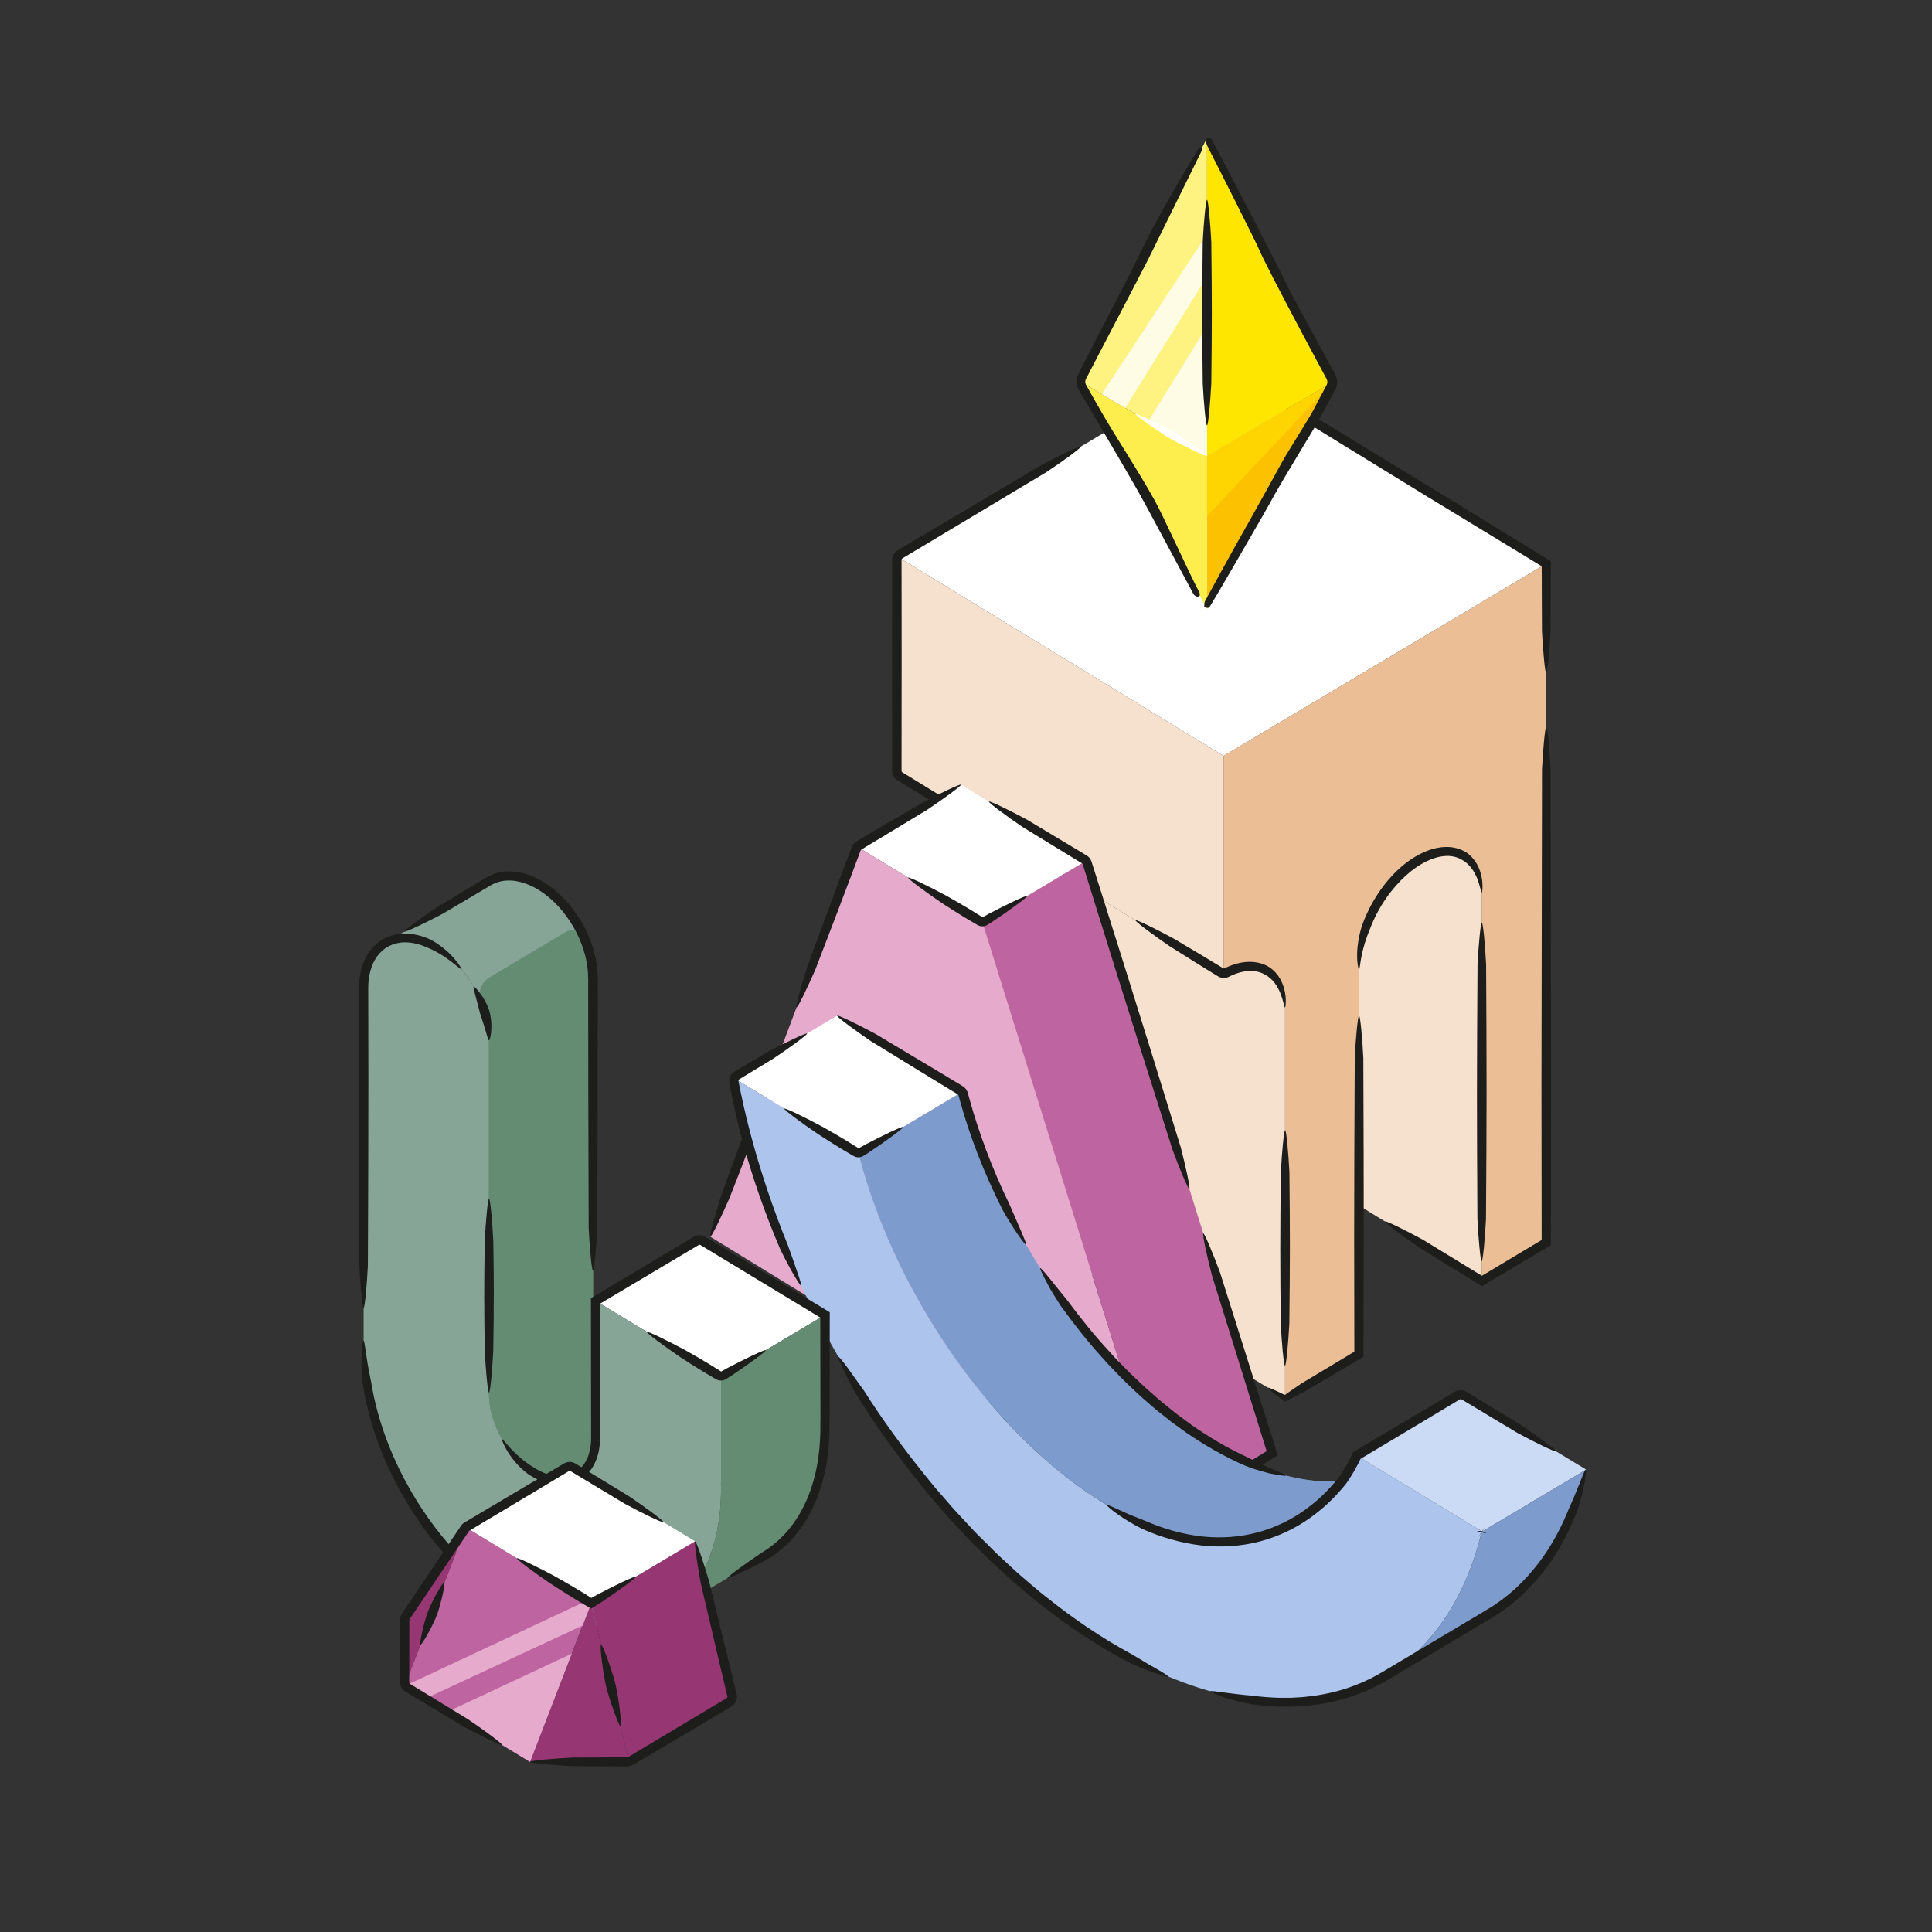 <svg width="70" height="70" viewBox="0 0 70 70" fill="none" xmlns="http://www.w3.org/2000/svg">
<rect x="0" y="0" width="70" height="70" fill="#333333" stroke="none"/>
<g id="Frame">
<g id="Group 2136136724">
<g id="&#208;&#191;&#208;&#187;&#208;&#176;&#209;&#130;&#209;&#132;&#208;&#190;&#209;&#128;&#208;&#188;&#208;&#176;">
<path id="Vector" d="M32.494 20.153L44.333 27.389L56.024 20.423L44.184 13.188L32.494 20.153Z" fill="white"/>
<path id="Vector_2" d="M44.333 27.389V35.296C44.896 34.983 45.459 34.915 45.893 35.166C46.307 35.406 46.529 35.893 46.558 36.497L46.561 36.495V50.661L49.236 49.067L49.243 35.126C49.197 34.439 49.407 33.593 49.873 32.785C50.734 31.292 52.144 30.494 53.023 31.001C53.437 31.24 53.659 31.727 53.688 32.331L53.691 32.329V46.412L56.024 45.022V20.423L44.334 27.388L44.333 27.389Z" fill="#EBBE96"/>
<path id="Vector_3" d="M44.333 35.296L32.494 28.06V20.153L44.333 27.389V35.296Z" fill="#F5E1CD"/>
<path id="Vector_4" d="M46.557 36.497C46.529 35.892 46.307 35.406 45.892 35.166C45.459 34.915 44.896 34.983 44.333 35.296L34.721 29.421V43.426L46.56 50.662V36.495L46.557 36.497L46.557 36.497Z" fill="#F5E1CD"/>
<path id="Vector_5" d="M53.687 32.332C53.658 31.727 53.437 31.241 53.022 31.001C52.144 30.494 50.733 31.293 49.873 32.786C49.406 33.594 49.197 34.44 49.242 35.127L49.239 43.678L53.691 46.414V32.33L53.687 32.333V32.332Z" fill="#F5E1CD"/>
<path id="Vector_6" d="M55.85 39.102C55.852 40.803 55.854 42.782 55.857 44.927C55.155 45.348 54.432 45.781 53.692 46.224C52.994 45.797 52.282 45.362 51.56 44.921C50.948 44.586 50.203 44.217 50.18 44.255C50.156 44.293 50.822 44.791 51.398 45.185C52.173 45.665 52.939 46.138 53.69 46.602C54.545 46.095 55.382 45.598 56.192 45.117C56.194 42.901 56.197 40.858 56.198 39.101C56.193 36.033 56.187 32.079 56.18 27.863C56.146 27.166 56.069 26.337 56.025 26.337C55.98 26.337 55.905 27.166 55.87 27.863C55.862 32.079 55.856 36.033 55.851 39.101L55.85 39.102Z" fill="#1D1D1B"/>
<path id="Vector_7" d="M51.705 17.988C52.889 18.708 54.314 19.575 55.859 20.516C55.862 21.276 55.865 22.063 55.868 22.865C55.903 23.562 55.979 24.391 56.024 24.391C56.068 24.391 56.144 23.562 56.179 22.865C56.182 22 56.185 21.152 56.188 20.331C54.588 19.349 53.113 18.444 51.886 17.691C50.163 16.637 47.94 15.287 45.566 13.85C44.954 13.516 44.207 13.149 44.184 13.187C44.161 13.225 44.828 13.722 45.405 14.115C47.766 15.572 49.982 16.934 51.705 17.988Z" fill="#1D1D1B"/>
<path id="Vector_8" d="M32.668 24.038C32.668 23.349 32.668 22.61 32.667 21.829C32.667 21.439 32.666 21.038 32.665 20.628C32.665 20.526 32.665 20.423 32.665 20.32V20.285C32.665 20.282 32.666 20.278 32.666 20.274C32.668 20.267 32.67 20.261 32.673 20.255C32.677 20.249 32.682 20.243 32.687 20.238C32.689 20.236 32.693 20.233 32.696 20.232L32.728 20.212C32.907 20.105 33.089 19.996 33.272 19.887C34.735 19.01 36.309 18.067 37.933 17.094C38.514 16.707 39.187 16.218 39.164 16.18C39.141 16.141 38.391 16.5 37.775 16.826C36.145 17.791 34.567 18.727 33.099 19.596C32.915 19.705 32.733 19.813 32.554 19.92L32.519 19.941C32.499 19.953 32.481 19.966 32.464 19.981C32.43 20.01 32.401 20.046 32.379 20.084C32.356 20.123 32.34 20.166 32.332 20.21C32.328 20.232 32.325 20.255 32.325 20.277V20.32C32.325 20.424 32.324 20.527 32.324 20.629C32.324 21.039 32.323 21.439 32.322 21.829C32.322 22.61 32.322 23.349 32.321 24.039C32.321 24.729 32.322 25.468 32.322 26.248C32.322 26.639 32.323 27.039 32.324 27.449C32.324 27.551 32.324 27.654 32.324 27.758C32.324 27.809 32.324 27.861 32.324 27.913V27.935C32.324 27.947 32.325 27.958 32.326 27.969C32.329 27.991 32.333 28.014 32.339 28.035C32.351 28.079 32.37 28.12 32.395 28.157C32.421 28.194 32.453 28.228 32.489 28.254C32.498 28.261 32.508 28.267 32.517 28.273L32.535 28.284L32.568 28.304C32.613 28.332 32.658 28.359 32.703 28.386C32.793 28.441 32.883 28.497 32.975 28.552C34.433 29.438 36.001 30.391 37.619 31.374C38.232 31.707 38.978 32.074 39.001 32.037C39.024 31.999 38.357 31.502 37.781 31.109C36.168 30.117 34.605 29.156 33.151 28.263C33.06 28.207 32.97 28.151 32.879 28.096C32.834 28.069 32.79 28.041 32.744 28.014L32.711 27.993L32.695 27.983C32.695 27.983 32.692 27.981 32.69 27.98C32.684 27.976 32.679 27.971 32.675 27.965C32.671 27.959 32.668 27.952 32.666 27.945C32.666 27.942 32.665 27.938 32.665 27.935C32.665 27.933 32.665 27.931 32.665 27.93V27.913C32.665 27.861 32.665 27.809 32.665 27.758C32.665 27.654 32.665 27.551 32.665 27.449C32.665 27.039 32.666 26.639 32.666 26.248C32.666 25.468 32.667 24.729 32.668 24.039L32.668 24.038Z" fill="#1D1D1B"/>
<path id="Vector_9" d="M44.18 34.998C43.73 34.723 43.147 34.375 42.524 34.007C41.911 33.673 41.164 33.306 41.142 33.344C41.118 33.382 41.785 33.879 42.362 34.272C42.974 34.66 43.549 35.019 43.999 35.294C44.027 35.311 44.056 35.329 44.085 35.346C44.099 35.355 44.114 35.364 44.129 35.373C44.152 35.387 44.181 35.402 44.21 35.411C44.268 35.431 44.331 35.438 44.394 35.43C44.425 35.426 44.456 35.419 44.486 35.407C44.494 35.404 44.502 35.401 44.509 35.397L44.527 35.389L44.55 35.377C44.675 35.316 44.811 35.262 44.955 35.225C45.099 35.188 45.251 35.17 45.402 35.181C45.554 35.192 45.704 35.234 45.837 35.314C45.965 35.381 46.082 35.484 46.177 35.605C46.27 35.727 46.342 35.865 46.394 35.994C46.496 36.253 46.526 36.468 46.553 36.496L46.561 36.501C46.562 36.498 46.562 36.496 46.561 36.494C46.56 36.492 46.558 36.492 46.555 36.492L46.563 36.496C46.572 36.48 46.584 36.418 46.586 36.322C46.589 36.226 46.584 36.096 46.556 35.947C46.528 35.798 46.474 35.63 46.383 35.468C46.292 35.307 46.159 35.156 45.999 35.049C45.825 34.937 45.625 34.875 45.431 34.856C45.236 34.837 45.047 34.857 44.875 34.898C44.702 34.939 44.543 34.999 44.4 35.067L44.373 35.079L44.367 35.082C44.367 35.082 44.364 35.083 44.363 35.083C44.359 35.085 44.354 35.086 44.35 35.086C44.34 35.087 44.331 35.086 44.323 35.083C44.318 35.081 44.316 35.08 44.309 35.076C44.295 35.068 44.28 35.058 44.265 35.049C44.236 35.032 44.208 35.014 44.18 34.997V34.998Z" fill="#1D1D1B"/>
<path id="Vector_10" d="M34.895 42.556C34.89 39.562 34.883 35.703 34.877 31.589C34.843 30.892 34.766 30.063 34.722 30.063C34.677 30.063 34.602 30.892 34.566 31.589C34.559 35.703 34.553 39.562 34.548 42.556C34.548 42.87 34.548 43.193 34.548 43.523C37.009 45.021 40.04 46.865 43.251 48.821C43.864 49.154 44.61 49.521 44.633 49.484C44.656 49.445 43.989 48.949 43.413 48.556C40.27 46.627 37.303 44.806 34.895 43.328C34.895 43.065 34.895 42.807 34.895 42.556Z" fill="#1D1D1B"/>
<path id="Vector_11" d="M49.064 44.859C49.066 46.037 49.068 47.445 49.071 48.974C48.454 49.345 47.813 49.73 47.159 50.123C47.05 50.196 46.938 50.272 46.828 50.348C46.773 50.386 46.718 50.425 46.665 50.462L46.625 50.49L46.605 50.504L46.595 50.511C46.595 50.511 46.593 50.514 46.591 50.515C46.581 50.524 46.571 50.533 46.561 50.541C46.544 50.541 46.428 50.481 46.353 50.446C46.273 50.407 46.201 50.374 46.14 50.347C46.018 50.293 45.94 50.265 45.933 50.277C45.926 50.289 45.986 50.346 46.09 50.43C46.141 50.472 46.204 50.521 46.275 50.575C46.351 50.632 46.401 50.673 46.56 50.781C46.604 50.758 46.648 50.734 46.693 50.711C46.724 50.696 46.755 50.68 46.786 50.665C46.844 50.635 46.904 50.605 46.963 50.575C47.083 50.515 47.203 50.452 47.319 50.391C48.031 49.971 48.729 49.559 49.401 49.161C49.405 47.563 49.409 46.091 49.411 44.859C49.412 43.075 49.406 40.776 49.396 38.325C49.361 37.627 49.285 36.798 49.241 36.798C49.196 36.798 49.12 37.627 49.085 38.325C49.073 40.776 49.064 43.075 49.064 44.859Z" fill="#1D1D1B"/>
<path id="Vector_12" d="M53.513 39.562C53.513 40.82 53.519 42.442 53.53 44.17C53.564 44.867 53.64 45.696 53.684 45.696C53.729 45.696 53.805 44.867 53.84 44.17C53.853 42.441 53.861 40.82 53.861 39.562C53.861 38.304 53.855 36.682 53.845 34.954C53.81 34.257 53.734 33.428 53.69 33.428C53.645 33.428 53.569 34.257 53.534 34.954C53.522 36.683 53.514 38.304 53.513 39.562Z" fill="#1D1D1B"/>
<path id="Vector_13" d="M46.387 45.216C46.387 45.965 46.393 46.928 46.404 47.956C46.438 48.654 46.514 49.482 46.558 49.482C46.602 49.482 46.679 48.654 46.715 47.956C46.727 46.928 46.735 45.964 46.735 45.216C46.735 44.468 46.729 43.504 46.718 42.476C46.683 41.779 46.607 40.95 46.563 40.95C46.519 40.95 46.443 41.779 46.407 42.476C46.395 43.504 46.387 44.468 46.387 45.216Z" fill="#1D1D1B"/>
<path id="Vector_14" d="M50.706 31.465C50.185 31.932 49.646 32.674 49.335 33.577C49.282 33.75 49.239 33.933 49.212 34.113C49.184 34.292 49.171 34.466 49.171 34.618C49.17 34.921 49.221 35.129 49.241 35.127C49.266 35.125 49.275 34.917 49.332 34.634C49.361 34.492 49.4 34.331 49.45 34.168C49.5 34.004 49.562 33.838 49.627 33.682C49.782 33.263 49.991 32.879 50.22 32.548C50.449 32.217 50.699 31.94 50.937 31.724C51.175 31.51 51.475 31.288 51.833 31.142C51.923 31.106 52.016 31.076 52.111 31.052C52.206 31.031 52.304 31.017 52.401 31.013C52.597 31.005 52.794 31.049 52.965 31.15C53.092 31.217 53.209 31.32 53.304 31.442C53.398 31.564 53.47 31.702 53.522 31.83C53.623 32.09 53.653 32.304 53.68 32.333L53.689 32.337C53.69 32.334 53.69 32.332 53.689 32.33C53.687 32.328 53.686 32.328 53.682 32.328L53.69 32.333C53.699 32.317 53.712 32.255 53.714 32.158C53.717 32.063 53.712 31.932 53.683 31.783C53.655 31.635 53.602 31.467 53.511 31.305C53.419 31.144 53.286 30.992 53.127 30.886C52.904 30.745 52.64 30.682 52.394 30.687C52.271 30.689 52.152 30.704 52.037 30.728C51.922 30.754 51.813 30.787 51.709 30.827C51.294 30.991 50.964 31.233 50.704 31.466L50.706 31.465Z" fill="#1D1D1B"/>
</g>
<g id="&#208;&#186;&#209;&#128;&#208;&#184;&#209;&#129;&#209;&#130;&#208;&#176;&#208;&#187;">
<path id="Vector_15" d="M43.733 5.001V16.522L39.164 13.84L43.733 5.001Z" fill="#FEF280"/>
<path id="Vector_16" d="M43.733 16.522V22.059L39.164 13.84L43.733 16.522Z" fill="#FEEE4D"/>
<path id="Vector_17" d="M43.733 5.001V16.522L48.302 13.84L43.733 5.001Z" fill="#FEE600"/>
<path id="Vector_18" d="M43.733 16.522V22.059L48.302 13.84L43.733 16.522Z" fill="#FCC101"/>
<g id="Group">
<path id="Vector_19" d="M43.733 8.482L39.918 14.282L40.77 14.783L43.733 10.018V8.482Z" fill="#FFFCE6"/>
<path id="Vector_20" d="M43.733 11.82L41.604 15.272L43.733 16.522V11.82Z" fill="#FFFCE6"/>
</g>
<path id="Vector_21" d="M48.302 13.84L43.733 16.522V18.7L48.302 13.84Z" fill="#FED500"/>
<path id="Vector_22" d="M43.698 5.02C43.705 5.097 43.694 5.185 43.728 5.25C43.747 5.29 43.792 5.386 43.795 5.392C44.071 5.925 45.521 8.805 45.582 8.958C45.725 9.313 46.436 10.677 47.156 12.032C47.337 12.371 47.517 12.709 47.689 13.03C47.776 13.191 47.86 13.348 47.941 13.499C47.981 13.574 48.021 13.648 48.06 13.72C48.087 13.768 48.095 13.812 48.092 13.86C48.09 13.883 48.085 13.906 48.076 13.927C48.074 13.932 48.072 13.937 48.069 13.943L48.066 13.95L48.059 13.963C48.051 13.979 48.042 13.995 48.034 14.011C47.999 14.075 47.967 14.137 47.935 14.197C47.872 14.315 47.815 14.425 47.763 14.521C47.662 14.714 47.586 14.86 47.543 14.941C47.493 15.04 46.666 16.373 46.592 16.498C46.403 16.821 46.229 17.151 46.047 17.477C45.595 18.292 45.142 19.107 44.682 19.918C44.637 19.997 43.92 21.297 43.665 21.772C43.629 21.836 43.639 21.923 43.629 22.001C43.737 22.031 43.786 22.029 43.807 22.01C43.901 21.91 45.635 18.886 45.693 18.789C45.868 18.492 46.032 18.188 46.2 17.886C46.505 17.346 47.59 15.557 47.627 15.492C47.825 15.144 48.017 14.791 48.208 14.439C48.212 14.431 48.244 14.369 48.299 14.267C48.312 14.241 48.327 14.213 48.343 14.183C48.351 14.167 48.36 14.152 48.368 14.135C48.374 14.125 48.379 14.114 48.384 14.104C48.391 14.091 48.397 14.078 48.402 14.064C48.447 13.955 48.463 13.815 48.422 13.677C48.412 13.643 48.398 13.609 48.381 13.576C48.369 13.553 48.356 13.529 48.343 13.505C48.319 13.46 48.293 13.413 48.266 13.365C48.214 13.269 48.158 13.167 48.101 13.062C47.986 12.852 47.864 12.628 47.742 12.404C47.252 11.507 46.759 10.601 46.73 10.537C46.589 10.223 45.889 8.857 45.218 7.562C44.88 6.916 44.552 6.287 44.306 5.815C44.058 5.344 43.891 5.031 43.878 5.016C43.859 4.996 43.809 4.992 43.701 5.02H43.698Z" fill="#1E1E1B"/>
<path id="Vector_23" d="M41.53 8.721C41.115 9.561 40.989 9.846 40.553 10.675C40.343 11.08 39.847 12.037 39.636 12.444C39.482 12.741 39.33 13.039 39.18 13.338L39.068 13.563C39.061 13.577 39.043 13.614 39.032 13.645C39.021 13.677 39.012 13.71 39.007 13.744C38.996 13.81 38.998 13.88 39.012 13.945C39.02 13.978 39.03 14.011 39.044 14.042C39.05 14.057 39.058 14.072 39.066 14.088L39.076 14.105L39.083 14.119L39.147 14.227L39.273 14.444C39.928 15.566 40.598 16.68 41.239 17.809C41.6 18.443 42.892 20.883 43.236 21.514C43.318 21.666 43.566 21.663 43.435 21.422C43.114 20.832 42.139 18.671 41.84 18.137C41.206 17.001 40.62 16.143 39.961 15.021C39.887 14.895 39.786 14.719 39.666 14.505C39.606 14.399 39.541 14.284 39.472 14.161C39.437 14.099 39.402 14.037 39.365 13.971L39.352 13.947L39.343 13.929C39.337 13.918 39.333 13.906 39.33 13.894C39.323 13.869 39.32 13.843 39.322 13.818C39.324 13.792 39.331 13.766 39.341 13.742C39.358 13.708 39.376 13.674 39.394 13.64C39.431 13.569 39.469 13.496 39.507 13.422C39.584 13.274 39.662 13.123 39.742 12.969C39.902 12.661 40.067 12.345 40.229 12.034C40.878 10.788 41.489 9.622 41.593 9.412C42.267 8.044 42.855 6.854 43.529 5.486C43.605 5.332 43.48 5.24 43.359 5.486C43.359 5.486 42.133 7.504 41.531 8.722L41.53 8.721Z" fill="#1D1D1B"/>
<path id="Vector_24" d="M42.504 15.646C42.427 15.6 42.324 15.546 42.213 15.492C41.737 15.243 41.158 14.972 41.141 15.001C41.124 15.03 41.644 15.404 42.092 15.698C42.194 15.769 42.291 15.832 42.369 15.877C42.446 15.923 42.549 15.977 42.66 16.032C43.136 16.28 43.715 16.552 43.732 16.522C43.749 16.493 43.23 16.12 42.781 15.825C42.679 15.755 42.582 15.692 42.504 15.646Z" fill="white"/>
<path id="Vector_25" d="M43.559 11.326C43.559 12.025 43.566 12.927 43.577 13.887C43.612 14.585 43.688 15.414 43.732 15.414C43.777 15.414 43.852 14.585 43.888 13.887C43.899 12.927 43.906 12.025 43.906 11.326C43.906 10.627 43.899 9.726 43.888 8.765C43.852 8.068 43.777 7.239 43.732 7.239C43.688 7.239 43.612 8.068 43.577 8.765C43.565 9.726 43.559 10.627 43.559 11.326Z" fill="#1D1D1B"/>
</g>
<g id="Group 2136136321">
<g id="&#208;&#191;&#209;&#128;&#208;&#181;&#208;&#180;&#208;&#188;&#208;&#181;&#209;&#130; 4">
<path id="Vector_26" d="M31.051 30.674L35.596 33.428L39.363 31.183L34.819 28.43L31.051 30.674Z" fill="white"/>
<path id="Vector_27" d="M35.596 33.428L42.309 54.975L25.736 44.81L31.051 30.674L35.596 33.428Z" fill="#E6AACD"/>
<path id="Vector_28" d="M35.596 33.428L39.363 31.183L46.094 52.653L42.309 54.975L35.596 33.428Z" fill="#BE64A0"/>
<path id="Vector_29" d="M30.565 31.474C30.202 32.438 29.741 33.685 29.254 35.014C29.041 35.679 28.82 36.481 28.862 36.497C28.904 36.513 29.267 35.764 29.544 35.123C30.053 33.802 30.528 32.561 30.89 31.597C30.981 31.355 31.077 31.096 31.179 30.823L31.185 30.809C31.185 30.809 31.188 30.805 31.189 30.802C31.191 30.798 31.194 30.794 31.198 30.791C31.201 30.787 31.205 30.784 31.209 30.781L31.254 30.754C31.318 30.715 31.383 30.676 31.448 30.637C31.579 30.558 31.713 30.477 31.85 30.395C32.395 30.065 32.983 29.71 33.588 29.344C34.168 28.957 34.841 28.468 34.819 28.43C34.796 28.392 34.046 28.75 33.429 29.077C32.818 29.435 32.227 29.782 31.677 30.104C31.54 30.186 31.405 30.265 31.274 30.343C31.208 30.381 31.143 30.42 31.078 30.458L31.028 30.488C31 30.505 30.975 30.525 30.953 30.548C30.931 30.571 30.911 30.596 30.894 30.623C30.886 30.637 30.878 30.651 30.872 30.666C30.869 30.673 30.866 30.68 30.863 30.687L30.857 30.701C30.754 30.974 30.657 31.233 30.565 31.473L30.565 31.474Z" fill="#1D1D1B"/>
<path id="Vector_30" d="M40.776 35.11C40.498 34.229 40.18 33.22 39.836 32.129C39.75 31.856 39.662 31.578 39.572 31.296L39.555 31.243L39.547 31.216C39.542 31.2 39.536 31.186 39.529 31.172C39.503 31.114 39.462 31.063 39.412 31.024C39.399 31.014 39.386 31.005 39.372 30.997L39.348 30.982L39.3 30.953L39.204 30.895C39.075 30.818 38.946 30.74 38.815 30.662C38.293 30.348 37.758 30.026 37.213 29.7C36.599 29.369 35.852 29.005 35.829 29.043C35.806 29.08 36.475 29.575 37.053 29.966C37.594 30.297 38.127 30.623 38.646 30.941C38.777 31.02 38.906 31.099 39.033 31.177L39.13 31.236L39.178 31.265L39.202 31.28C39.202 31.28 39.206 31.283 39.208 31.285C39.217 31.292 39.223 31.301 39.228 31.311C39.229 31.313 39.23 31.316 39.231 31.318L39.239 31.344L39.255 31.396C39.343 31.679 39.429 31.958 39.514 32.23C39.854 33.323 40.169 34.333 40.444 35.215C40.997 36.979 41.717 39.25 42.487 41.67C42.729 42.325 43.05 43.093 43.092 43.079C43.134 43.066 42.959 42.252 42.783 41.577C42.035 39.15 41.329 36.874 40.776 35.11H40.776Z" fill="#1D1D1B"/>
<path id="Vector_31" d="M41.686 54.797C41.89 54.922 42.097 55.05 42.309 55.179C43.52 54.434 44.861 53.61 46.295 52.728C45.643 50.662 44.934 48.419 44.202 46.099C43.96 45.444 43.64 44.676 43.597 44.69C43.555 44.703 43.731 45.517 43.906 46.192C44.601 48.427 45.273 50.587 45.893 52.578C44.604 53.367 43.398 54.104 42.309 54.771C42.16 54.679 42.013 54.589 41.869 54.5C39.102 52.809 35.535 50.629 31.732 48.306C31.12 47.971 30.374 47.603 30.351 47.641C30.328 47.679 30.995 48.177 31.57 48.571C35.366 50.907 38.926 53.097 41.688 54.797H41.686Z" fill="#1D1D1B"/>
<path id="Vector_32" d="M26.735 41.66C26.564 42.113 26.351 42.7 26.128 43.328C25.915 43.993 25.694 44.795 25.736 44.811C25.777 44.827 26.14 44.078 26.418 43.438C26.663 42.818 26.89 42.236 27.061 41.782C27.231 41.328 27.445 40.741 27.668 40.114C27.881 39.449 28.101 38.646 28.06 38.631C28.018 38.615 27.655 39.364 27.377 40.004C27.132 40.623 26.906 41.206 26.735 41.66Z" fill="#1D1D1B"/>
<path id="Vector_33" d="M34.958 33.245C35.072 33.314 35.204 33.392 35.347 33.475C35.366 33.486 35.383 33.495 35.401 33.506C35.411 33.513 35.459 33.54 35.496 33.55C35.576 33.573 35.666 33.566 35.742 33.528C35.752 33.524 35.761 33.518 35.77 33.513L35.784 33.504L35.812 33.487C35.831 33.475 35.849 33.463 35.869 33.451C35.907 33.427 35.945 33.402 35.984 33.377C36.565 32.991 37.237 32.502 37.215 32.464C37.192 32.425 36.442 32.784 35.825 33.11C35.75 33.153 35.675 33.194 35.602 33.234C35.587 33.23 35.623 33.248 35.522 33.186C35.382 33.097 35.252 33.017 35.138 32.948C34.91 32.809 34.611 32.637 34.291 32.456C33.677 32.125 32.929 31.761 32.906 31.799C32.883 31.837 33.553 32.331 34.13 32.722C34.439 32.922 34.729 33.106 34.958 33.245Z" fill="#1D1D1B"/>
</g>
<g id="&#208;&#191;&#209;&#128;&#208;&#181;&#208;&#180;&#208;&#188;&#208;&#181;&#209;&#130; 3">
<path id="Vector_34" d="M26.561 39.043L31.106 41.797L34.873 39.552L30.328 36.799L26.561 39.043Z" fill="white"/>
<path id="Vector_35" d="M49.158 52.737L53.703 55.49L57.47 53.246L52.925 50.493L49.158 52.737Z" fill="#CBDAF5"/>
<path id="Vector_36" d="M49.162 52.736C48.677 53.778 47.927 54.644 46.883 55.278C43.245 57.489 37.166 53.857 33.411 47.346C32.343 45.495 31.575 43.605 31.107 41.797L26.562 39.043C27.142 42.269 28.414 45.76 30.374 49.159C35.872 58.691 44.703 63.89 50.098 60.772C51.918 59.72 53.114 57.855 53.69 55.48L49.162 52.736Z" fill="#ADC5ED"/>
<g id="Group_2">
<path id="Vector_37" d="M31.106 41.797L29.379 40.75L31.107 41.797C31.575 43.604 32.343 45.495 33.411 47.346C37.166 53.857 43.245 57.489 46.883 55.278C47.598 54.844 48.175 54.3 48.624 53.667C45.028 53.937 40.3 50.514 37.178 45.102C36.11 43.251 35.342 41.36 34.873 39.552L31.107 41.797H31.106Z" fill="#7D9BCD"/>
<path id="Vector_38" d="M53.703 55.49L53.69 55.482C53.114 57.856 51.918 59.72 50.099 60.772L53.865 58.527C55.68 57.478 56.874 55.621 57.452 53.257L53.703 55.49Z" fill="#7D9BCD"/>
</g>
<path id="Vector_39" d="M46.883 55.278C47.598 54.844 48.175 54.3 48.624 53.667C47.663 53.739 46.622 53.547 45.552 53.125L41.787 55.371C43.669 56.114 45.463 56.142 46.884 55.278H46.883Z" fill="#7D9BCD"/>
<g id="Group_3">
<path id="Vector_40" d="M26.936 41.465C27.224 42.521 27.671 43.862 28.262 45.245C28.339 45.403 28.42 45.567 28.503 45.724C28.586 45.88 28.667 46.029 28.741 46.158C28.891 46.414 29.005 46.589 29.025 46.579C29.045 46.57 28.986 46.369 28.888 46.09C28.841 45.95 28.786 45.79 28.727 45.625C28.669 45.46 28.609 45.288 28.549 45.124C27.985 43.746 27.556 42.416 27.271 41.372C27.127 40.85 26.977 40.249 26.841 39.594C26.824 39.512 26.808 39.429 26.791 39.346C26.783 39.304 26.774 39.262 26.766 39.22L26.756 39.169C26.755 39.163 26.755 39.157 26.756 39.151C26.757 39.138 26.763 39.126 26.771 39.116C26.776 39.111 26.781 39.107 26.786 39.103L26.84 39.071C26.915 39.025 26.991 38.979 27.068 38.932C27.375 38.746 27.69 38.556 28.009 38.362C28.59 37.975 29.262 37.486 29.24 37.448C29.217 37.41 28.467 37.768 27.85 38.095C27.528 38.284 27.211 38.47 26.901 38.652C26.824 38.697 26.747 38.743 26.671 38.788L26.61 38.824C26.578 38.844 26.549 38.868 26.525 38.895C26.475 38.951 26.441 39.02 26.428 39.094C26.421 39.131 26.42 39.169 26.424 39.206L26.428 39.233L26.431 39.25L26.437 39.283C26.445 39.326 26.453 39.368 26.461 39.411C26.477 39.495 26.493 39.58 26.509 39.663C26.641 40.328 26.79 40.938 26.935 41.466L26.936 41.465Z" fill="#1D1D1B"/>
<path id="Vector_41" d="M35.339 56.01C35.507 56.178 35.682 56.352 35.863 56.532C36.05 56.704 36.243 56.882 36.441 57.065C36.636 57.25 36.85 57.426 37.065 57.609C37.173 57.701 37.282 57.793 37.393 57.886C37.503 57.98 37.621 58.066 37.736 58.158C38.662 58.888 39.714 59.608 40.874 60.219C41.034 60.293 41.202 60.367 41.365 60.437C41.407 60.454 41.446 60.471 41.486 60.488C41.527 60.503 41.567 60.517 41.606 60.531C41.685 60.559 41.761 60.584 41.831 60.609C42.112 60.704 42.313 60.762 42.321 60.741C42.33 60.721 42.153 60.608 41.898 60.461C41.834 60.425 41.766 60.386 41.694 60.345C41.659 60.325 41.622 60.306 41.585 60.284C41.548 60.262 41.511 60.239 41.474 60.216C41.325 60.125 41.169 60.031 41.02 59.944C39.885 59.334 38.854 58.618 37.946 57.892C37.832 57.801 37.716 57.716 37.608 57.623C37.499 57.53 37.392 57.439 37.286 57.348C37.074 57.166 36.864 56.992 36.671 56.808C36.476 56.627 36.286 56.451 36.102 56.28C35.924 56.103 35.751 55.931 35.585 55.764C35.502 55.681 35.415 55.598 35.331 55.51C35.248 55.421 35.164 55.331 35.078 55.239C34.907 55.054 34.727 54.868 34.55 54.669C34.376 54.468 34.196 54.262 34.013 54.051C33.967 53.998 33.921 53.945 33.874 53.892C33.83 53.837 33.785 53.782 33.74 53.726C33.65 53.615 33.559 53.503 33.467 53.39C32.737 52.482 31.991 51.472 31.298 50.378C31.247 50.307 31.194 50.236 31.142 50.163C31.089 50.091 31.04 50.017 30.989 49.946C30.888 49.802 30.789 49.665 30.701 49.546C30.525 49.309 30.393 49.147 30.373 49.158C30.354 49.169 30.434 49.361 30.562 49.63C30.625 49.764 30.7 49.916 30.78 50.074C30.82 50.153 30.86 50.234 30.904 50.312C30.948 50.391 30.993 50.469 31.036 50.544C31.725 51.654 32.472 52.68 33.204 53.601C33.296 53.716 33.388 53.83 33.478 53.942C33.523 53.999 33.568 54.054 33.613 54.11C33.659 54.164 33.705 54.218 33.752 54.272C33.936 54.485 34.117 54.695 34.293 54.899C34.471 55.101 34.654 55.289 34.825 55.476C34.912 55.57 34.997 55.661 35.082 55.751C35.167 55.84 35.254 55.924 35.338 56.009L35.339 56.01Z" fill="#1D1D1B"/>
<path id="Vector_42" d="M52.126 59.767C52.546 59.515 52.997 59.246 53.473 58.962C53.712 58.819 53.954 58.677 54.208 58.517C54.24 58.497 54.272 58.478 54.303 58.457L54.395 58.392C54.456 58.348 54.518 58.304 54.581 58.26C54.643 58.217 54.701 58.166 54.762 58.119C54.822 58.07 54.883 58.023 54.942 57.973C55.413 57.566 55.845 57.081 56.217 56.536C56.59 55.992 56.894 55.384 57.143 54.748C57.248 54.444 57.333 54.107 57.389 53.828C57.42 53.691 57.434 53.564 57.449 53.466C57.462 53.368 57.467 53.295 57.465 53.261L57.459 53.269C57.468 53.258 57.473 53.25 57.471 53.247C57.469 53.243 57.46 53.243 57.446 53.247L57.44 53.255C57.42 53.285 57.39 53.351 57.352 53.442C57.314 53.532 57.274 53.65 57.218 53.779C57.114 54.038 56.985 54.352 56.855 54.635C56.608 55.249 56.31 55.833 55.948 56.352C55.588 56.872 55.174 57.332 54.724 57.716C54.667 57.763 54.609 57.808 54.552 57.854C54.494 57.898 54.439 57.946 54.379 57.987C54.32 58.029 54.261 58.07 54.202 58.111L54.115 58.173C54.086 58.193 54.054 58.211 54.025 58.229C53.786 58.378 53.537 58.523 53.3 58.665C52.824 58.948 52.372 59.217 51.951 59.467C51.531 59.718 51.08 59.987 50.604 60.271C50.485 60.342 50.364 60.415 50.242 60.487C50.12 60.56 49.997 60.636 49.873 60.7C49.811 60.734 49.749 60.768 49.686 60.802C49.621 60.833 49.556 60.863 49.491 60.894C49.361 60.958 49.224 61.01 49.087 61.065C48.537 61.28 47.932 61.415 47.304 61.478C47.147 61.498 46.988 61.501 46.828 61.511C46.748 61.517 46.667 61.513 46.587 61.515C46.507 61.515 46.425 61.516 46.345 61.515C46.02 61.503 45.693 61.483 45.365 61.436C45.022 61.411 44.648 61.36 44.357 61.324C44.066 61.282 43.859 61.256 43.853 61.278C43.847 61.299 44.039 61.383 44.32 61.482C44.602 61.576 44.974 61.684 45.324 61.744C45.661 61.795 46.001 61.819 46.337 61.833C46.421 61.836 46.505 61.835 46.589 61.836C46.672 61.835 46.756 61.839 46.839 61.833C47.005 61.825 47.171 61.822 47.335 61.803C47.991 61.742 48.627 61.604 49.207 61.381C49.352 61.324 49.496 61.27 49.634 61.203C49.703 61.171 49.772 61.139 49.84 61.107C49.907 61.072 49.973 61.036 50.039 61.001C50.174 60.931 50.295 60.857 50.418 60.784C50.54 60.711 50.66 60.639 50.779 60.569C51.256 60.285 51.707 60.017 52.128 59.767H52.126Z" fill="#1D1D1B"/>
<path id="Vector_43" d="M48.475 53.572C48.312 53.772 48.126 53.977 47.924 54.172C47.72 54.368 47.496 54.553 47.253 54.725C46.768 55.071 46.198 55.352 45.569 55.52C44.941 55.69 44.256 55.743 43.563 55.67C42.87 55.594 42.171 55.398 41.5 55.106C41.181 54.983 40.831 54.839 40.566 54.714C40.43 54.657 40.319 54.6 40.236 54.566C40.153 54.532 40.102 54.516 40.097 54.525C40.091 54.535 40.128 54.573 40.196 54.632C40.265 54.689 40.362 54.772 40.485 54.855C40.725 55.032 41.058 55.23 41.375 55.391C42.069 55.699 42.797 55.91 43.527 55.994C44.257 56.076 44.985 56.024 45.655 55.847C46.326 55.67 46.935 55.373 47.45 55.008C47.709 54.825 47.947 54.629 48.163 54.423C48.378 54.215 48.571 54.004 48.751 53.782C48.773 53.755 48.796 53.72 48.816 53.692C48.836 53.663 48.855 53.634 48.875 53.604C48.914 53.545 48.952 53.484 48.99 53.423C49.065 53.299 49.138 53.171 49.206 53.038C49.223 53.005 49.24 52.971 49.257 52.938C49.27 52.911 49.283 52.883 49.296 52.856L49.316 52.845C49.347 52.826 49.38 52.807 49.411 52.787C49.54 52.71 49.67 52.633 49.801 52.554C50.328 52.239 50.883 51.907 51.46 51.562C51.748 51.389 52.041 51.213 52.34 51.034C52.489 50.945 52.639 50.854 52.791 50.763L52.892 50.703C52.904 50.697 52.917 50.694 52.931 50.696C52.937 50.696 52.944 50.698 52.95 50.7C52.953 50.702 52.956 50.703 52.96 50.705L52.988 50.722L53.103 50.791C53.717 51.16 54.346 51.539 54.985 51.922C55.599 52.254 56.347 52.618 56.37 52.58C56.392 52.542 55.723 52.048 55.146 51.657C54.51 51.268 53.883 50.885 53.272 50.512L53.157 50.442L53.129 50.425C53.113 50.415 53.096 50.406 53.078 50.399C53.044 50.384 53.007 50.374 52.969 50.369C52.894 50.36 52.817 50.373 52.749 50.406C52.709 50.426 52.7 50.433 52.679 50.446L52.622 50.479C52.47 50.569 52.319 50.658 52.17 50.747C51.871 50.924 51.576 51.098 51.287 51.27C50.71 51.613 50.153 51.943 49.625 52.256C49.493 52.335 49.363 52.412 49.234 52.488C49.202 52.508 49.17 52.527 49.138 52.545L49.063 52.59L49.019 52.616C49.019 52.616 49.019 52.616 49.018 52.62L49.016 52.627L49.011 52.64C49.007 52.649 49.005 52.659 49.001 52.667C48.982 52.706 48.963 52.745 48.945 52.784C48.929 52.816 48.912 52.848 48.897 52.879C48.832 53.004 48.763 53.125 48.693 53.242C48.657 53.3 48.62 53.357 48.583 53.413C48.565 53.441 48.546 53.469 48.528 53.496C48.508 53.524 48.494 53.547 48.473 53.572H48.475Z" fill="#1D1D1B"/>
<path id="Vector_44" d="M41.606 50.373C41.492 50.277 41.383 50.167 41.266 50.058C41.15 49.947 41.029 49.836 40.908 49.717C40.79 49.595 40.668 49.471 40.544 49.344C40.482 49.28 40.417 49.217 40.357 49.15C40.296 49.082 40.234 49.014 40.172 48.945C39.667 48.402 39.165 47.779 38.673 47.117C38.566 46.981 38.452 46.84 38.34 46.705C38.283 46.638 38.229 46.571 38.179 46.506C38.127 46.441 38.078 46.38 38.032 46.322C37.847 46.093 37.708 45.936 37.689 45.948C37.67 45.96 37.759 46.149 37.897 46.412C37.932 46.477 37.97 46.547 38.009 46.621C38.048 46.694 38.09 46.77 38.138 46.845C38.23 46.996 38.327 47.152 38.422 47.3C38.911 47.977 39.413 48.616 39.922 49.172C39.984 49.243 40.047 49.313 40.108 49.381C40.17 49.451 40.235 49.515 40.297 49.58C40.422 49.711 40.546 49.838 40.665 49.962C40.787 50.084 40.911 50.198 41.028 50.311C41.147 50.422 41.258 50.534 41.375 50.633C41.605 50.833 41.847 51.053 42.121 51.263C42.189 51.317 42.257 51.371 42.327 51.426C42.361 51.454 42.396 51.482 42.431 51.51C42.467 51.536 42.504 51.563 42.541 51.589C42.688 51.695 42.838 51.804 42.991 51.915C43.615 52.341 44.319 52.758 45.091 53.095C45.173 53.126 45.258 53.158 45.343 53.191C45.427 53.223 45.517 53.245 45.602 53.272C45.687 53.296 45.771 53.32 45.852 53.343C45.932 53.366 46.009 53.388 46.084 53.399C46.377 53.456 46.584 53.486 46.589 53.464C46.594 53.442 46.404 53.355 46.133 53.245C46.065 53.219 45.995 53.185 45.92 53.149C45.846 53.114 45.768 53.078 45.69 53.042C45.611 53.004 45.529 52.973 45.451 52.93C45.372 52.89 45.294 52.85 45.218 52.81C44.473 52.472 43.791 52.058 43.184 51.637C43.035 51.528 42.889 51.42 42.746 51.315C42.711 51.289 42.675 51.263 42.64 51.237C42.606 51.209 42.572 51.182 42.538 51.155C42.47 51.1 42.403 51.047 42.338 50.993C42.07 50.786 41.833 50.569 41.608 50.373H41.606Z" fill="#1D1D1B"/>
<path id="Vector_45" d="M35.135 39.853C35.116 39.785 35.097 39.717 35.078 39.647L35.062 39.59C35.054 39.56 35.041 39.53 35.025 39.502C34.993 39.445 34.946 39.396 34.891 39.361C34.761 39.282 34.626 39.2 34.488 39.117C34.215 38.953 33.926 38.779 33.626 38.599C33.026 38.24 32.38 37.855 31.714 37.456C31.1 37.125 30.352 36.761 30.33 36.798C30.307 36.837 30.976 37.331 31.553 37.722C32.215 38.128 32.856 38.522 33.452 38.888C33.75 39.07 34.037 39.245 34.31 39.412C34.446 39.494 34.577 39.574 34.705 39.652C34.713 39.657 34.719 39.664 34.724 39.672C34.726 39.677 34.728 39.681 34.729 39.686L34.743 39.736C34.762 39.807 34.782 39.877 34.8 39.946C34.952 40.495 35.156 41.117 35.408 41.775C35.535 42.104 35.675 42.441 35.826 42.785C35.978 43.127 36.144 43.476 36.319 43.825C36.492 44.131 36.693 44.458 36.861 44.702C37.029 44.947 37.159 45.111 37.178 45.1C37.198 45.089 37.12 44.895 37.004 44.624C36.887 44.354 36.735 44.005 36.597 43.686C36.429 43.339 36.271 42.994 36.125 42.654C35.98 42.313 35.845 41.979 35.723 41.654C35.481 41.003 35.284 40.392 35.135 39.852L35.135 39.853Z" fill="#1D1D1B"/>
<path id="Vector_46" d="M53.605 55.635C53.605 55.635 53.623 55.612 53.643 55.582C53.663 55.552 53.687 55.516 53.702 55.49C53.717 55.465 53.739 55.427 53.755 55.395C53.773 55.364 53.785 55.338 53.784 55.337L53.604 55.635C53.604 55.635 53.604 55.635 53.605 55.634C53.605 55.634 53.606 55.632 53.607 55.631C53.609 55.629 53.612 55.625 53.615 55.62C53.622 55.611 53.631 55.597 53.642 55.583C53.662 55.553 53.686 55.516 53.701 55.491C53.716 55.466 53.737 55.428 53.754 55.396C53.763 55.38 53.77 55.365 53.775 55.355C53.778 55.349 53.78 55.345 53.781 55.342C53.782 55.341 53.782 55.34 53.782 55.339V55.338L53.602 55.635L53.605 55.635Z" fill="#1D1D1B"/>
<path id="Vector_47" d="M53.85 55.557C53.852 55.546 53.747 55.497 53.689 55.483C53.632 55.469 53.515 55.463 53.512 55.473L53.849 55.557V55.556C53.849 55.556 53.849 55.556 53.849 55.555C53.848 55.554 53.847 55.553 53.846 55.552C53.843 55.55 53.839 55.547 53.833 55.544C53.823 55.537 53.808 55.53 53.792 55.522C53.758 55.507 53.718 55.491 53.689 55.484C53.66 55.477 53.617 55.472 53.58 55.47C53.562 55.469 53.545 55.469 53.533 55.47C53.527 55.47 53.522 55.471 53.518 55.472C53.516 55.472 53.515 55.473 53.514 55.473C53.514 55.473 53.513 55.473 53.513 55.474V55.474L53.85 55.558V55.557Z" fill="#1D1D1B"/>
</g>
<path id="Vector_48" d="M30.468 41.614C30.582 41.683 30.714 41.761 30.857 41.844C30.875 41.854 30.893 41.864 30.911 41.875C30.921 41.881 30.969 41.909 31.006 41.918C31.086 41.942 31.176 41.935 31.252 41.897C31.261 41.892 31.271 41.887 31.279 41.882L31.294 41.873L31.322 41.855C31.34 41.844 31.36 41.831 31.379 41.82C31.417 41.796 31.455 41.771 31.494 41.746C32.075 41.359 32.747 40.87 32.725 40.832C32.702 40.794 31.952 41.153 31.335 41.479C31.259 41.522 31.184 41.563 31.112 41.603C31.096 41.599 31.132 41.617 31.032 41.555C30.892 41.466 30.762 41.386 30.648 41.317C30.419 41.178 30.121 41.006 29.801 40.825C29.187 40.494 28.439 40.13 28.416 40.167C28.393 40.206 29.062 40.7 29.64 41.091C29.948 41.291 30.239 41.475 30.468 41.614Z" fill="#1D1D1B"/>
</g>
<g id="&#208;&#191;&#209;&#128;&#208;&#181;&#208;&#180;&#208;&#188;&#208;&#181;&#209;&#130; 2">
<path id="Vector_49" d="M21.58 47.132L26.124 49.886L29.892 47.641L25.347 44.888L21.58 47.132Z" fill="white"/>
<path id="Vector_50" d="M26.124 49.886L24.908 49.149L22.534 47.71L21.579 47.132V52.183H21.578C21.558 52.763 21.333 53.249 20.913 53.492C20.106 53.958 18.887 53.355 18.189 52.144C17.863 51.579 17.708 50.981 17.719 50.457V37.692H17.718C17.72 37.086 17.539 36.401 17.165 35.751C16.343 34.327 14.908 33.617 13.959 34.166C13.426 34.475 13.159 35.116 13.175 35.871V48.571C13.162 50.304 13.681 52.269 14.754 54.13C17.095 58.189 21.184 60.212 23.888 58.649C25.423 57.762 26.181 55.91 26.122 53.732L26.126 53.738V49.885L26.124 49.886Z" fill="#87A596"/>
<path id="Vector_51" d="M26.124 53.739L26.12 53.733C26.179 55.911 25.422 57.763 23.887 58.65L27.654 56.405C29.188 55.518 29.946 53.666 29.887 51.488L29.891 51.494V47.641L26.124 49.886V53.739Z" fill="#648C73"/>
<path id="Vector_52" d="M17.163 35.752C17.538 36.402 17.719 37.087 17.717 37.693H17.718V50.457C17.708 50.982 17.862 51.58 18.188 52.145C18.516 52.713 18.958 53.148 19.419 53.401C19.495 53.398 19.565 53.426 19.624 53.5C19.79 53.571 19.957 53.617 20.12 53.638C20.126 53.638 20.132 53.639 20.138 53.64C20.158 53.642 20.178 53.644 20.199 53.645C20.207 53.646 20.216 53.647 20.225 53.647C20.243 53.648 20.262 53.648 20.28 53.649C20.291 53.649 20.301 53.649 20.312 53.649C20.329 53.649 20.346 53.648 20.362 53.648C20.374 53.648 20.386 53.647 20.397 53.646C20.413 53.645 20.428 53.644 20.444 53.642C20.457 53.641 20.47 53.639 20.482 53.637C20.496 53.635 20.511 53.633 20.526 53.631C20.539 53.628 20.552 53.626 20.566 53.623C20.579 53.62 20.593 53.617 20.606 53.614C20.62 53.611 20.634 53.607 20.648 53.603C20.66 53.6 20.673 53.596 20.685 53.593C20.701 53.588 20.715 53.583 20.73 53.577C20.741 53.573 20.752 53.57 20.763 53.565C20.78 53.559 20.796 53.551 20.812 53.543C20.821 53.539 20.83 53.536 20.839 53.532C20.864 53.519 20.889 53.506 20.913 53.492C21.333 53.249 21.558 52.763 21.578 52.182H21.579V48.983C21.512 48.718 21.48 48.457 21.485 48.213V35.448H21.485C21.487 34.842 21.305 34.157 20.931 33.507C20.109 32.083 18.674 31.373 17.726 31.922L13.959 34.166C14.908 33.618 16.342 34.328 17.164 35.752L17.163 35.752Z" fill="#87A596"/>
<path id="Vector_53" d="M17.717 37.693H17.717V50.457C17.707 50.982 17.862 51.58 18.188 52.145C18.515 52.713 18.958 53.148 19.419 53.401C19.495 53.398 19.565 53.426 19.624 53.5C19.79 53.571 19.957 53.617 20.12 53.638C20.126 53.638 20.132 53.639 20.137 53.64C20.158 53.642 20.178 53.644 20.198 53.645C20.207 53.646 20.216 53.647 20.225 53.647C20.243 53.648 20.262 53.648 20.28 53.649C20.291 53.649 20.301 53.649 20.312 53.649C20.329 53.649 20.346 53.648 20.362 53.648C20.374 53.648 20.386 53.647 20.397 53.646C20.413 53.645 20.428 53.644 20.444 53.642C20.457 53.641 20.469 53.639 20.482 53.637C20.496 53.635 20.511 53.633 20.526 53.631C20.539 53.628 20.552 53.626 20.566 53.623C20.579 53.62 20.593 53.617 20.606 53.614C20.62 53.611 20.634 53.607 20.648 53.603C20.66 53.6 20.673 53.596 20.685 53.593C20.7 53.588 20.715 53.583 20.73 53.577C20.741 53.573 20.752 53.57 20.763 53.565C20.78 53.559 20.796 53.551 20.812 53.543C20.821 53.539 20.83 53.536 20.839 53.532C20.864 53.519 20.889 53.506 20.913 53.492C21.333 53.249 21.558 52.763 21.578 52.182H21.579V48.983C21.512 48.718 21.48 48.457 21.485 48.213V35.448H21.484C21.486 34.991 21.384 34.489 21.172 33.992C21.059 33.726 20.734 33.625 20.486 33.773L17.727 35.416C17.424 35.597 17.298 35.972 17.431 36.299C17.624 36.776 17.719 37.255 17.717 37.693Z" fill="#648C73"/>
<path id="Vector_54" d="M17.892 46.945C17.892 46.403 17.885 45.704 17.873 44.959C17.839 44.262 17.763 43.433 17.718 43.433C17.674 43.433 17.598 44.262 17.563 44.959C17.551 45.704 17.545 46.403 17.545 46.945C17.545 47.488 17.552 48.187 17.563 48.932C17.597 49.622 17.672 50.44 17.716 50.457V50.459H17.717C17.718 50.459 17.718 50.458 17.718 50.457C17.719 50.457 17.718 50.457 17.718 50.456L17.719 50.457C17.763 50.44 17.838 49.621 17.872 48.931C17.884 48.186 17.89 47.487 17.89 46.945L17.892 46.945Z" fill="#1D1D1B"/>
<path id="Vector_55" d="M26.316 45.271C26.143 45.167 25.968 45.06 25.79 44.953C25.745 44.925 25.701 44.898 25.656 44.871L25.589 44.831L25.553 44.81C25.534 44.799 25.513 44.788 25.491 44.78C25.406 44.747 25.308 44.744 25.22 44.773C25.178 44.785 25.129 44.815 25.114 44.825L25.045 44.866C24.678 45.085 24.3 45.31 23.914 45.54C23.115 46.017 22.278 46.517 21.41 47.036C21.412 48.667 21.415 50.394 21.417 52.183L21.646 52.035H21.644L21.416 52.177C21.407 52.432 21.357 52.687 21.244 52.907C21.133 53.127 20.958 53.308 20.736 53.404C20.516 53.503 20.257 53.513 20.007 53.459C19.756 53.404 19.513 53.288 19.292 53.138C19.151 53.053 19.009 52.95 18.879 52.841C18.75 52.732 18.631 52.617 18.532 52.512C18.334 52.301 18.21 52.133 18.189 52.145C18.171 52.155 18.243 52.354 18.403 52.611C18.483 52.739 18.586 52.88 18.707 53.017C18.829 53.153 18.969 53.284 19.116 53.395C19.364 53.564 19.639 53.699 19.939 53.766C20.238 53.832 20.569 53.825 20.862 53.695C21.008 53.631 21.143 53.541 21.255 53.43C21.368 53.319 21.459 53.19 21.53 53.053C21.671 52.778 21.729 52.479 21.74 52.187L21.512 52.33H21.514L21.742 52.183C21.745 50.461 21.748 48.799 21.75 47.229C22.562 46.746 23.344 46.282 24.091 45.837C24.477 45.607 24.855 45.382 25.223 45.164C25.265 45.139 25.329 45.099 25.327 45.103C25.34 45.099 25.355 45.099 25.368 45.105C25.371 45.106 25.373 45.108 25.377 45.109L25.409 45.129L25.477 45.169C25.521 45.196 25.566 45.223 25.61 45.25C25.788 45.358 25.963 45.464 26.136 45.569C27.23 46.231 28.434 46.959 29.72 47.738C29.722 48.934 29.724 50.191 29.726 51.494L30.029 51.4L30.025 51.394L29.722 51.492C29.743 52.378 29.638 53.296 29.307 54.152C29.142 54.578 28.919 54.986 28.633 55.346C28.346 55.708 27.997 56.02 27.595 56.258C27.015 56.645 26.341 57.135 26.364 57.173C26.387 57.211 27.137 56.854 27.754 56.526C28.188 56.272 28.571 55.933 28.88 55.545C29.191 55.157 29.43 54.721 29.607 54.27C29.784 53.818 29.901 53.349 29.97 52.882C30.04 52.413 30.064 51.945 30.054 51.484L29.75 51.582L29.754 51.588L30.058 51.494C30.06 50.124 30.062 48.802 30.064 47.545C28.718 46.729 27.46 45.965 26.316 45.272L26.316 45.271Z" fill="#1D1D1B"/>
<path id="Vector_56" d="M16.205 56.414C16.857 57.129 17.702 57.875 18.758 58.464C19.023 58.607 19.299 58.746 19.59 58.862C19.734 58.924 19.884 58.974 20.034 59.028C20.109 59.053 20.186 59.075 20.263 59.098L20.379 59.133L20.497 59.161C20.809 59.244 21.135 59.295 21.466 59.32C21.798 59.344 22.137 59.339 22.473 59.289C22.562 59.276 22.652 59.249 22.742 59.228C22.832 59.207 22.919 59.176 23.005 59.146C23.048 59.131 23.09 59.117 23.132 59.102C23.172 59.084 23.212 59.066 23.251 59.049C23.329 59.015 23.404 58.983 23.469 58.944C23.535 58.908 23.596 58.873 23.649 58.842C23.701 58.808 23.745 58.775 23.782 58.749C23.854 58.695 23.893 58.659 23.888 58.65C23.882 58.64 23.83 58.653 23.746 58.681C23.703 58.695 23.654 58.714 23.597 58.735C23.54 58.752 23.476 58.772 23.406 58.794C23.129 58.879 22.766 58.954 22.431 58.981C22.118 59.025 21.801 59.028 21.49 59.002C21.18 58.976 20.873 58.925 20.577 58.845L20.465 58.817L20.356 58.783C20.283 58.761 20.21 58.74 20.138 58.715C19.996 58.663 19.853 58.615 19.716 58.554C19.439 58.442 19.176 58.307 18.921 58.168C17.91 57.597 17.094 56.873 16.461 56.179C15.826 55.484 15.183 54.606 14.64 53.571C14.097 52.538 13.653 51.346 13.446 50.066C13.409 49.899 13.378 49.721 13.344 49.55C13.317 49.379 13.286 49.213 13.267 49.068C13.246 48.922 13.227 48.798 13.213 48.711C13.199 48.622 13.185 48.571 13.174 48.57C13.162 48.57 13.15 48.622 13.137 48.711C13.131 48.756 13.124 48.81 13.118 48.871C13.111 48.932 13.109 49.001 13.105 49.076C13.095 49.225 13.098 49.396 13.1 49.575C13.109 49.752 13.118 49.938 13.139 50.114C13.341 51.435 13.789 52.663 14.341 53.726C14.892 54.792 15.55 55.697 16.204 56.413L16.205 56.414Z" fill="#1D1D1B"/>
<path id="Vector_57" d="M13 39.066C13 40.921 13.007 43.312 13.018 45.861C13.053 46.558 13.129 47.387 13.174 47.387C13.218 47.387 13.294 46.558 13.329 45.861C13.341 43.311 13.347 40.919 13.347 39.064C13.346 38.136 13.344 37.074 13.342 35.926C13.342 35.783 13.34 35.649 13.358 35.512C13.373 35.377 13.399 35.242 13.44 35.111C13.519 34.85 13.661 34.608 13.866 34.432C14.069 34.255 14.338 34.159 14.617 34.143C14.899 34.135 15.191 34.201 15.464 34.325C15.77 34.445 16.087 34.639 16.317 34.815C16.547 34.991 16.7 35.133 16.719 35.117C16.734 35.105 16.627 34.922 16.427 34.695C16.228 34.469 15.922 34.211 15.592 34.041C15.287 33.9 14.949 33.817 14.605 33.824C14.262 33.84 13.915 33.959 13.655 34.184C13.392 34.406 13.219 34.706 13.124 35.012C13.076 35.165 13.044 35.321 13.026 35.475C13.005 35.629 13.006 35.785 13.006 35.93C13.004 37.078 13.002 38.139 13.001 39.067L13 39.066Z" fill="#1D1D1B"/>
<path id="Vector_58" d="M17.733 36.638C17.687 36.476 17.57 36.235 17.442 36.052C17.316 35.867 17.188 35.738 17.163 35.752C17.137 35.768 17.189 35.939 17.244 36.144C17.302 36.349 17.357 36.589 17.4 36.737C17.444 36.881 17.525 37.106 17.583 37.307C17.644 37.507 17.683 37.68 17.714 37.693L17.716 37.696C17.716 37.696 17.717 37.694 17.718 37.693C17.718 37.691 17.718 37.691 17.718 37.69L17.719 37.693C17.748 37.681 17.795 37.502 17.802 37.28C17.813 37.058 17.78 36.796 17.732 36.638H17.733Z" fill="#1D1D1B"/>
<path id="Vector_59" d="M21.659 35.963C21.659 35.795 21.659 35.623 21.659 35.448L21.547 35.285H21.546L21.658 35.448C21.658 34.851 21.497 34.232 21.204 33.652C20.909 33.075 20.484 32.52 19.908 32.101C19.619 31.894 19.291 31.722 18.925 31.632C18.743 31.588 18.55 31.564 18.355 31.575C18.258 31.578 18.16 31.595 18.063 31.615C17.967 31.641 17.871 31.669 17.78 31.712C17.733 31.731 17.689 31.758 17.644 31.781L17.529 31.85C17.451 31.896 17.374 31.943 17.297 31.99C17.141 32.083 16.985 32.176 16.828 32.271C16.514 32.459 16.198 32.65 15.879 32.841C15.297 33.228 14.625 33.717 14.648 33.755C14.671 33.794 15.421 33.435 16.037 33.109C16.357 32.92 16.674 32.732 16.989 32.546C17.146 32.452 17.303 32.36 17.459 32.268C17.537 32.222 17.614 32.176 17.692 32.13L17.808 32.061C17.843 32.044 17.876 32.023 17.913 32.009C17.984 31.975 18.06 31.954 18.136 31.934C18.214 31.919 18.292 31.905 18.371 31.904C18.529 31.895 18.69 31.915 18.845 31.955C19.158 32.033 19.451 32.186 19.711 32.375C20.231 32.756 20.625 33.271 20.896 33.808C21.167 34.346 21.311 34.916 21.31 35.447L21.422 35.61H21.423L21.311 35.448C21.311 35.624 21.311 35.795 21.311 35.963C21.311 38.298 21.318 41.308 21.329 44.516C21.364 45.213 21.44 46.042 21.485 46.042C21.529 46.042 21.605 45.213 21.64 44.516C21.652 41.308 21.658 38.298 21.658 35.963L21.659 35.963Z" fill="#1D1D1B"/>
<path id="Vector_60" d="M25.487 49.703C25.601 49.772 25.733 49.85 25.876 49.933C25.894 49.943 25.912 49.953 25.93 49.964C25.94 49.97 25.988 49.998 26.025 50.007C26.105 50.031 26.195 50.024 26.271 49.986C26.28 49.981 26.29 49.976 26.298 49.971L26.312 49.962L26.34 49.944C26.359 49.933 26.378 49.92 26.397 49.909C26.436 49.885 26.474 49.86 26.513 49.835C27.093 49.448 27.766 48.959 27.744 48.921C27.721 48.883 26.971 49.242 26.354 49.568C26.278 49.61 26.203 49.651 26.131 49.692C26.115 49.688 26.151 49.706 26.051 49.644C25.911 49.555 25.781 49.475 25.667 49.406C25.438 49.267 25.14 49.094 24.819 48.914C24.205 48.583 23.458 48.219 23.435 48.256C23.412 48.294 24.081 48.789 24.659 49.179C24.967 49.38 25.258 49.564 25.487 49.703Z" fill="#1D1D1B"/>
</g>
<g id="&#208;&#191;&#209;&#128;&#208;&#181;&#208;&#180;&#208;&#188;&#208;&#181;&#209;&#130; 1">
<path id="Vector_61" d="M16.875 55.337L21.419 58.09L25.186 55.845L20.642 53.092L16.875 55.337Z" fill="white"/>
<path id="Vector_62" d="M14.661 61.083L19.206 63.836L21.419 58.09L16.875 55.337L14.661 61.083Z" fill="#BE64A0"/>
<path id="Vector_63" d="M14.661 61.083V58.629L16.875 55.337L14.661 61.083Z" fill="#963773"/>
<path id="Vector_64" d="M21.419 58.09L19.206 63.836H22.794L21.419 58.09Z" fill="#963773"/>
<path id="Vector_65" d="M22.794 63.836L26.561 61.592L25.186 55.846L21.419 58.09L22.794 63.836Z" fill="#963773"/>
<g id="Group_4">
<path id="Vector_66" d="M20.716 59.915L16.211 62.021L19.206 63.836L20.716 59.915Z" fill="#E6AACD"/>
<path id="Vector_67" d="M15.416 61.541L21.109 58.895L21.419 58.09L21.264 57.996L14.666 61.086L15.416 61.541Z" fill="#E6AACD"/>
</g>
<path id="Vector_68" d="M20.79 57.912C20.868 57.959 20.953 58.009 21.044 58.063C21.162 58.132 21.288 58.206 21.418 58.283C21.466 58.253 21.516 58.223 21.564 58.193C21.594 58.175 21.624 58.156 21.654 58.137C21.704 58.105 21.756 58.072 21.808 58.039C22.388 57.652 23.061 57.163 23.038 57.125C23.016 57.087 22.266 57.446 21.649 57.772C21.595 57.802 21.541 57.832 21.489 57.861L21.45 57.882L21.431 57.894L21.426 57.896H21.425C21.425 57.896 21.422 57.896 21.421 57.896L21.418 57.892C21.418 57.892 21.418 57.892 21.414 57.889L21.396 57.878L21.36 57.856C21.313 57.826 21.267 57.797 21.222 57.769C21.132 57.714 21.048 57.662 20.971 57.614C20.74 57.474 20.439 57.3 20.115 57.117C19.501 56.786 18.753 56.422 18.73 56.459C18.707 56.498 19.377 56.992 19.954 57.383C20.265 57.585 20.56 57.771 20.791 57.912L20.79 57.912Z" fill="#1D1D1B"/>
<path id="Vector_69" d="M25.742 62.282C25.899 62.188 26.063 62.09 26.232 61.99C26.316 61.94 26.402 61.889 26.489 61.836L26.508 61.825C26.517 61.819 26.527 61.813 26.536 61.806C26.553 61.793 26.57 61.778 26.586 61.762C26.617 61.73 26.642 61.693 26.661 61.653C26.699 61.572 26.71 61.478 26.691 61.39C26.592 60.984 26.489 60.557 26.381 60.113C26.165 59.228 25.933 58.276 25.692 57.293C25.496 56.623 25.229 55.835 25.186 55.845C25.144 55.855 25.262 56.679 25.39 57.365C25.622 58.35 25.845 59.305 26.053 60.192C26.157 60.634 26.258 61.06 26.354 61.464C26.357 61.478 26.355 61.492 26.349 61.504C26.346 61.51 26.342 61.516 26.337 61.52C26.335 61.523 26.333 61.525 26.33 61.527C26.329 61.528 26.327 61.529 26.326 61.53C26.326 61.53 26.316 61.536 26.312 61.538C26.226 61.59 26.139 61.641 26.055 61.691C25.886 61.791 25.722 61.889 25.564 61.983C24.933 62.361 24.211 62.793 23.429 63.261C23.234 63.378 23.035 63.498 22.833 63.619L22.763 63.661C22.755 63.665 22.747 63.668 22.738 63.669H22.732L22.714 63.67H22.669H22.579C22.46 63.67 22.34 63.671 22.218 63.672C21.733 63.674 21.236 63.677 20.73 63.679C20.034 63.714 19.206 63.791 19.206 63.835C19.206 63.88 20.034 63.955 20.73 63.991C21.236 63.993 21.733 63.996 22.218 63.998C22.34 63.998 22.46 63.999 22.579 64H22.669H22.714H22.74C22.753 64 22.765 63.999 22.778 63.997C22.828 63.991 22.877 63.976 22.922 63.952L23.004 63.904C23.207 63.784 23.407 63.666 23.603 63.55C24.386 63.086 25.11 62.656 25.743 62.281L25.742 62.282Z" fill="#1D1D1B"/>
<path id="Vector_70" d="M16.12 56.147C15.82 56.594 15.497 57.074 15.157 57.581C14.987 57.835 14.813 58.095 14.635 58.361L14.568 58.461L14.56 58.473C14.556 58.479 14.55 58.487 14.546 58.495C14.537 58.51 14.53 58.525 14.523 58.541C14.509 58.574 14.5 58.608 14.495 58.642C14.492 58.659 14.491 58.676 14.491 58.694V58.727V58.788C14.491 58.829 14.491 58.87 14.491 58.911C14.491 59.075 14.491 59.24 14.492 59.407C14.493 59.741 14.493 60.081 14.495 60.426C14.495 60.599 14.496 60.773 14.496 60.949C14.496 61.021 14.517 61.098 14.557 61.161C14.577 61.192 14.601 61.222 14.628 61.246C14.654 61.271 14.695 61.295 14.708 61.303C14.783 61.349 14.859 61.394 14.935 61.44C15.544 61.806 16.169 62.181 16.804 62.563C17.418 62.894 18.166 63.258 18.188 63.221C18.211 63.182 17.542 62.688 16.965 62.297C16.332 61.911 15.71 61.531 15.104 61.161C15.028 61.114 14.953 61.069 14.877 61.022C14.852 61.007 14.855 61.008 14.848 61.003C14.844 60.998 14.839 60.993 14.836 60.988C14.829 60.976 14.825 60.964 14.826 60.949C14.826 60.773 14.827 60.599 14.828 60.426C14.829 60.081 14.829 59.741 14.831 59.407C14.831 59.24 14.831 59.075 14.832 58.911C14.832 58.87 14.832 58.829 14.832 58.788V58.727V58.699C14.832 58.696 14.832 58.694 14.832 58.691C14.833 58.685 14.835 58.68 14.837 58.675C14.838 58.672 14.839 58.67 14.841 58.668L14.852 58.651L14.919 58.551C15.099 58.286 15.273 58.027 15.444 57.774C15.785 57.268 16.108 56.788 16.409 56.341C16.559 56.117 16.715 55.885 16.876 55.646C16.914 55.589 16.953 55.531 16.992 55.474C16.994 55.47 16.998 55.467 17.002 55.463C17.003 55.462 17.005 55.46 17.007 55.459L17.027 55.447C17.058 55.429 17.09 55.41 17.122 55.391C17.249 55.314 17.379 55.237 17.509 55.159C18.033 54.846 18.584 54.517 19.156 54.174C19.442 54.002 19.733 53.827 20.03 53.65C20.177 53.561 20.327 53.472 20.477 53.382L20.59 53.314L20.609 53.303C20.612 53.302 20.615 53.3 20.618 53.299C20.624 53.297 20.631 53.295 20.637 53.295C20.651 53.295 20.664 53.298 20.676 53.304L20.787 53.371C21.396 53.737 22.02 54.113 22.655 54.494C23.27 54.825 24.017 55.189 24.04 55.152C24.063 55.114 23.394 54.619 22.816 54.228C22.184 53.842 21.562 53.462 20.956 53.092L20.838 53.021C20.773 52.983 20.698 52.965 20.622 52.968C20.585 52.97 20.548 52.977 20.512 52.989C20.495 52.994 20.477 53.002 20.461 53.01L20.437 53.024L20.423 53.032L20.309 53.099C20.159 53.188 20.009 53.277 19.86 53.365C19.563 53.541 19.271 53.714 18.983 53.884C18.41 54.225 17.858 54.552 17.333 54.863C17.201 54.941 17.073 55.018 16.945 55.094C16.913 55.113 16.881 55.132 16.849 55.151L16.821 55.168C16.807 55.177 16.794 55.186 16.782 55.196C16.758 55.216 16.735 55.24 16.716 55.265L16.702 55.284L16.694 55.296L16.678 55.319L16.648 55.364C16.627 55.394 16.608 55.424 16.587 55.454C16.427 55.693 16.271 55.925 16.12 56.148V56.147Z" fill="#1D1D1B"/>
<path id="Vector_71" d="M21.963 61.109C22.075 61.577 22.429 62.565 22.487 62.551C22.544 62.537 22.413 61.496 22.301 61.028C22.189 60.56 21.835 59.572 21.777 59.586C21.72 59.6 21.851 60.641 21.963 61.109Z" fill="#1D1D1B"/>
<path id="Vector_72" d="M15.828 58.522C15.963 58.166 16.148 57.355 16.093 57.334C16.038 57.313 15.638 58.043 15.502 58.398C15.367 58.754 15.182 59.565 15.237 59.586C15.292 59.608 15.692 58.877 15.827 58.522H15.828Z" fill="#1D1D1B"/>
</g>
</g>
</g>
</g>
</svg>
